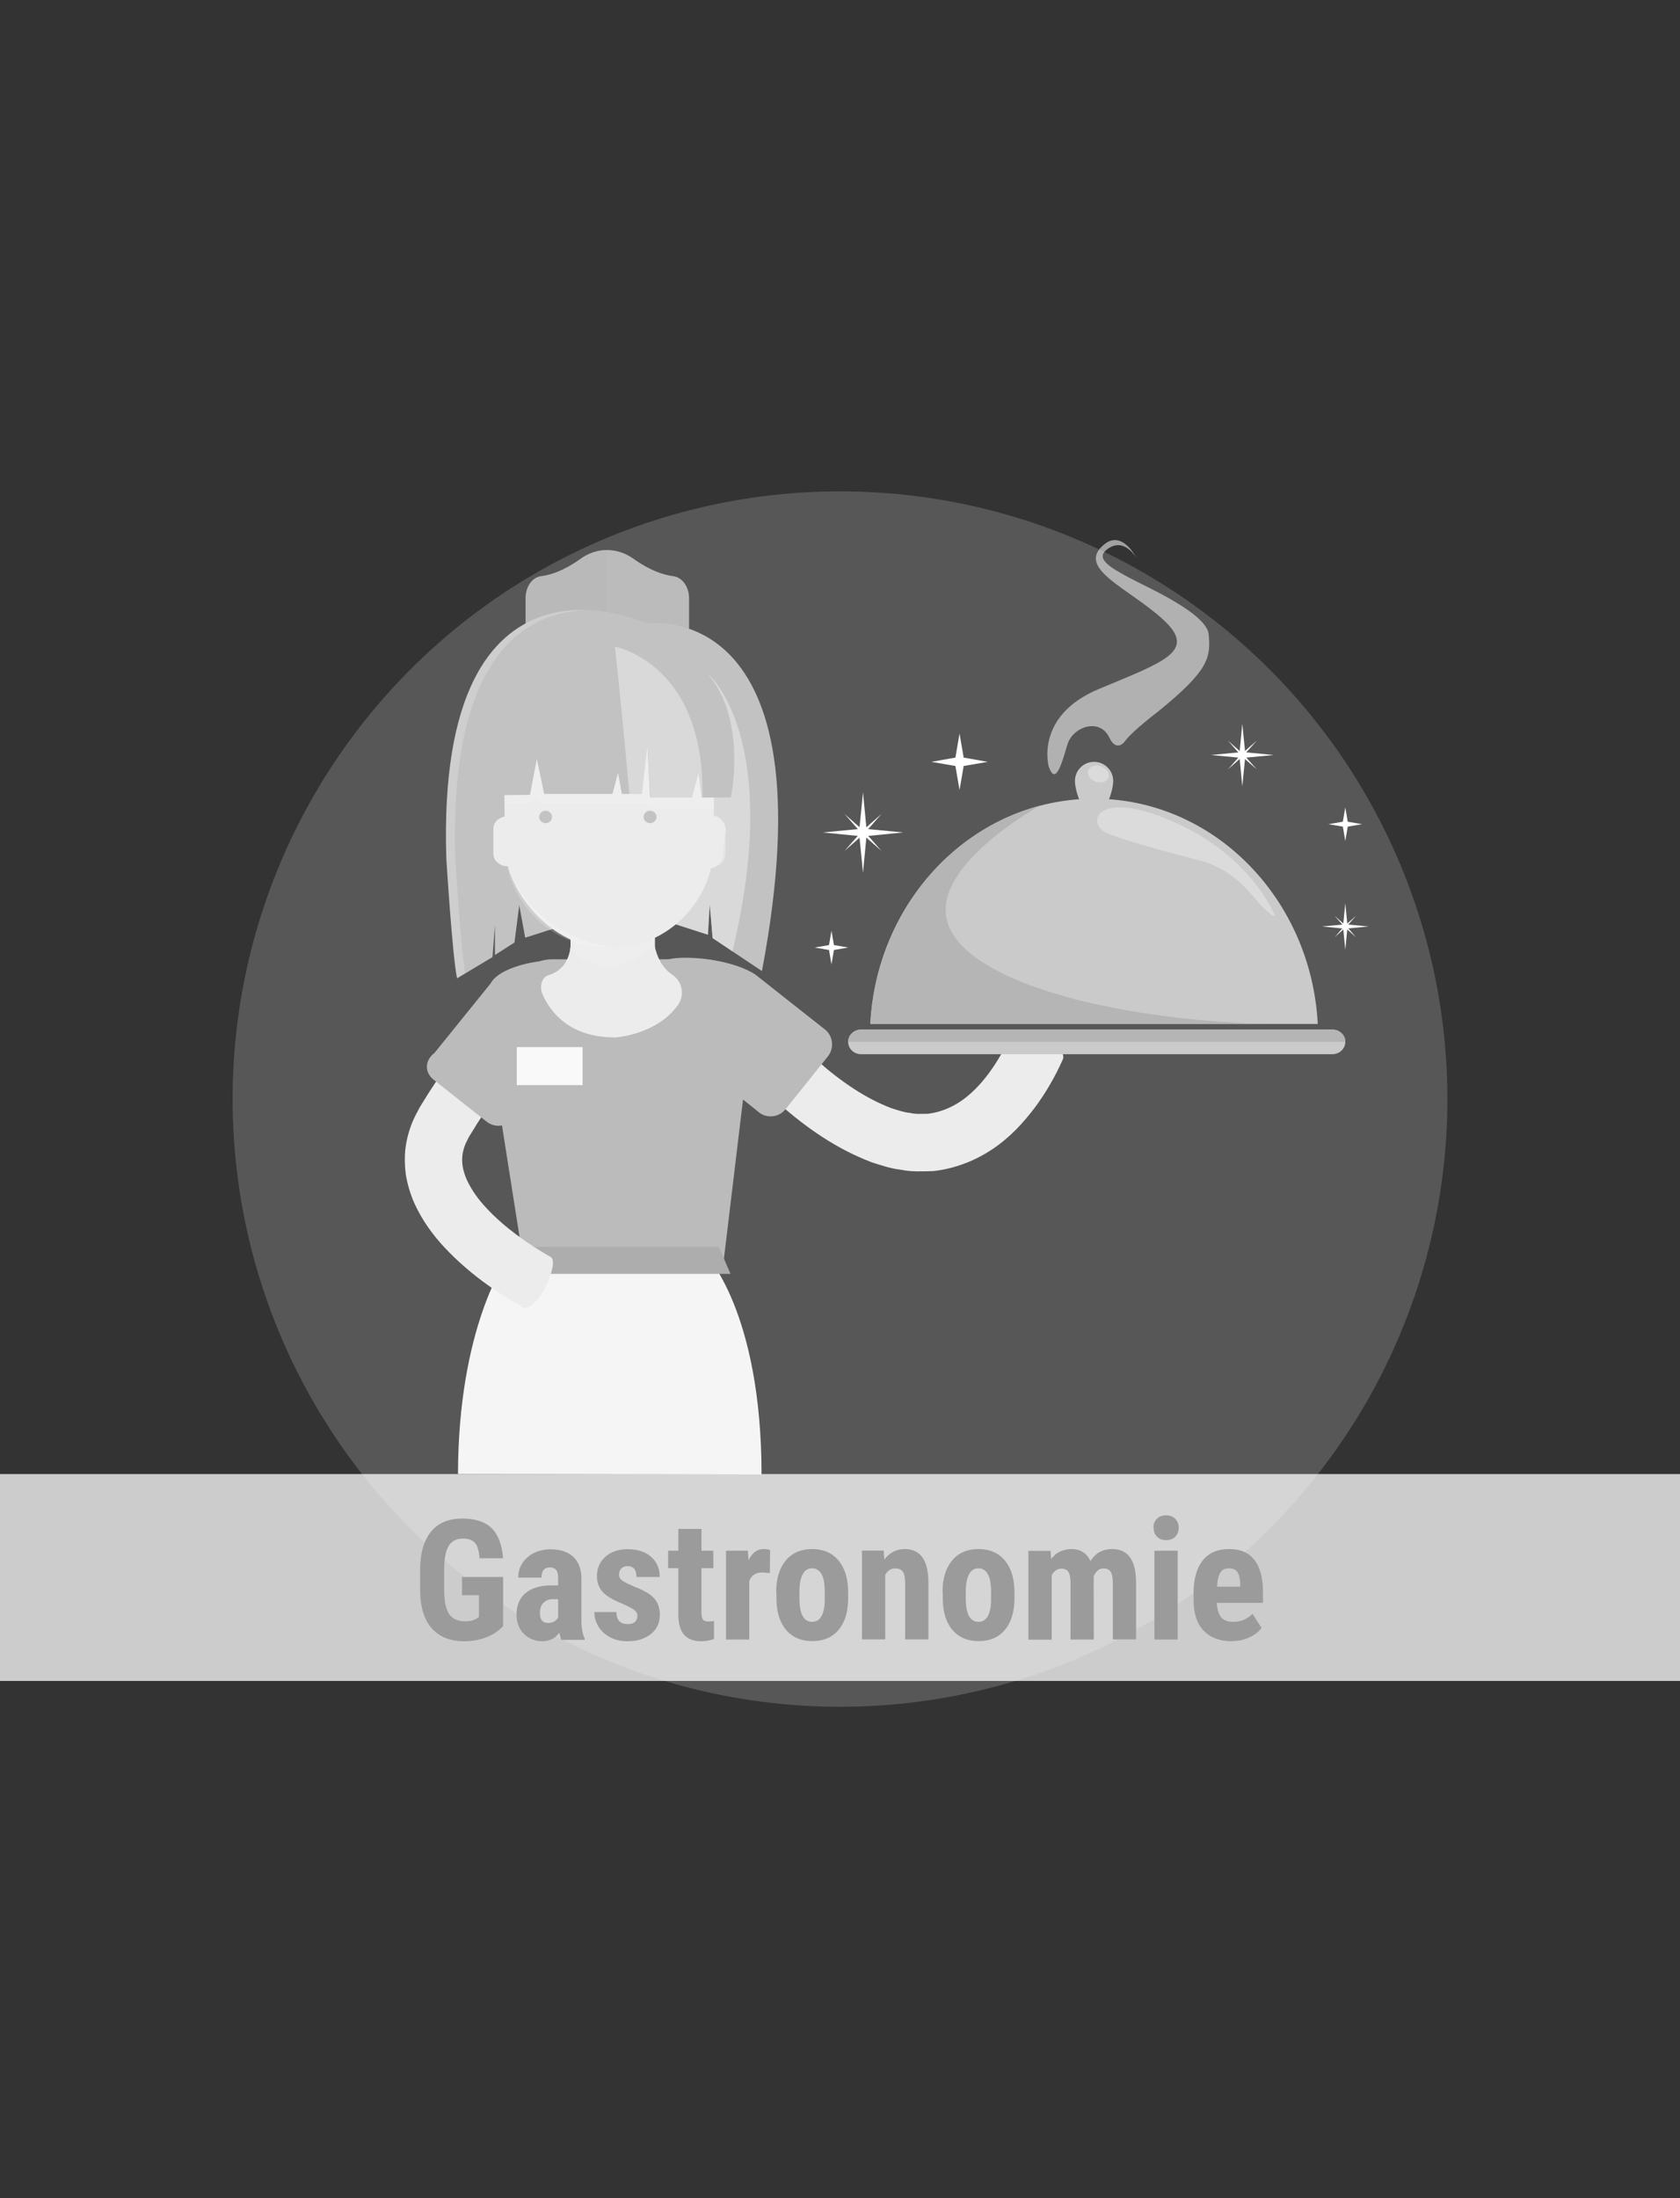 <?xml version="1.0" encoding="UTF-8"?>
<!--
  - $Id$
  -
  - This document contains trade secret data which is the property of
  - markt.de GmbH & Co KG. Information contained herein may not be used,
  - copied or disclosed in whole or part except as permitted by written
  - agreement from markt.de GmbH & Co KG.
  -
  - Copyright (C) 2025 markt.de GmbH & Co KG / Munich / Germany
  -->

<svg xmlns="http://www.w3.org/2000/svg" version="1.1" xmlns:xlink="http://www.w3.org/1999/xlink" viewBox="0 0 130 170">
  <rect x="0" y="0" width="130" height="170" fill="#333333" stroke="none"/>
  <!-- Generator: Adobe Illustrator 29.3.1, SVG Export Plug-In . SVG Version: 2.1.0 Build 151)  -->
  <defs>
    <style>
      .st0, .st1, .st2 {
        fill: #fff;
      }

      .st0, .st3 {
        opacity: .2;
      }

      .st4 {
        fill: #f0f0f0;
        mix-blend-mode: multiply;
        opacity: .49;
      }

      .st5 {
        fill: #c3c3c3;
      }

      .st6 {
        opacity: .15;
      }

      .st6, .st7 {
        fill: #adadad;
      }

      .st8 {
        fill: #aeacaa;
        opacity: .3;
      }

      .st9 {
        fill: #9b9b9b;
      }

      .st10 {
        fill: #b5b5b5;
      }

      .st11 {
        fill: url(#radial-gradient);
      }

      .st12 {
        isolation: isolate;
      }

      .st13 {
        fill: #c2c2c2;
      }

      .st2 {
        opacity: .75;
      }

      .st14 {
        fill: #ececec;
      }

      .st15, .st16 {
        fill: #f9f9f9;
      }

      .st17 {
        fill: #f5f5f5;
      }

      .st18 {
        fill: #e3e3e3;
        opacity: .7;
      }

      .st19 {
        fill: #cacaca;
      }

      .st20 {
        fill: #bbb;
      }

      .st16 {
        opacity: .56;
      }

      .st21 {
        fill: #f1f1f1;
      }
    </style>
    <radialGradient id="radial-gradient" cx="8074.07" cy="-133.39" fx="8074.07" fy="-133.39" r=".09" gradientTransform="translate(-7396.51 182.86) rotate(.03) scale(.92 .96)" gradientUnits="userSpaceOnUse">
      <stop offset=".03" stop-color="#ebebeb"/>
      <stop offset=".34" stop-color="#e6e6e6"/>
      <stop offset=".5" stop-color="#e1e1e1"/>
      <stop offset=".77" stop-color="#d6d6d6"/>
      <stop offset="1" stop-color="#cacaca"/>
    </radialGradient>
  </defs>
  <g class="st12">
    <g id="Ebene_2">
      <circle class="st8" cx="65" cy="85" r="47"/>
      <g>
        <g>
          <g>
            <path class="st20" d="M44.92,43.22c-1.29.92-2.31,1.25-3.05,1.34-.7.09-1.2.83-1.2,1.7v3.05s6.3,0,6.3,0h6.35s0-3.05,0-3.05c0-.87-.52-1.61-1.22-1.7-.74-.09-1.78-.42-3.07-1.34-1.28-.91-2.84-.91-4.12,0Z"/>
            <path class="st6" d="M44.95,43.22c-1.25.92-2.31,1.25-3.02,1.34-.68.09-1.22.83-1.22,1.7v3.05s6.23,0,6.23,0v-6.77c-.81,0-1.36.23-1.98.69Z"/>
          </g>
          <path class="st20" d="M55.91,98.24h-15.3s-2.95-18.72-2.95-18.72c0-2.25,2.67-5.33,5.05-5.33h9.92c2.41,0,5.51,3.21,5.51,5.49l-2.23,18.56Z"/>
          <path class="st17" d="M54.6,96.99h-14.9v-.14c-.63.43-4.24,5.99-4.26,17.14l23.49.04c-.01-12.67-4.34-17.03-4.34-17.03Z"/>
          <path class="st21" d="M50.69,73.77l-1.22,1.34c-1.15,1.25-3,1.24-4.14-.04l-1.18-1.3v-7.64h6.53v7.64Z"/>
          <polygon class="st7" points="56.53 98.52 38.15 98.52 39.07 96.43 55.62 96.43 56.53 98.52"/>
          <path class="st11" d="M52.96,58c-.07.14-.11.22-.11.22.04-.07.08-.14.11-.22Z"/>
          <path class="st14" d="M80.54,80.23c1.17.39,1.93,1.21,1.7,1.71-.59,1.32-1.3,2.56-2.18,3.74-.89,1.17-1.92,2.3-3.26,3.19-1.32.89-2.92,1.52-4.59,1.7-.83.02-1.67.07-2.46-.1-.82-.09-1.54-.34-2.27-.57-2.82-1.07-5.12-2.72-7.16-4.51-2.05-1.81-3.86-3.76-5.54-5.87-.32-.4.22-1.35,1.22-2.07,1-.72,2-1.04,2.28-.69,1.5,1.9,3.19,3.7,4.98,5.28,1.78,1.59,3.76,2.93,5.73,3.67.49.15.99.33,1.44.36.47.12.91.06,1.36.07.88-.11,1.72-.42,2.52-.95,1.61-1.08,2.95-3.02,3.87-5.05.17-.38,1.2-.29,2.36.1Z"/>
          <path class="st20" d="M58.71,86.01l-6.66-5.35c-.63-.51-.73-1.43-.23-2.07l.62-3.51c-3.7-1.17,2.97-1.61,5.97.26l5.43,4.28c.63.51.73,1.43.23,2.07l-3.29,4.1c-.51.63-1.43.73-2.07.23Z"/>
          <path class="st14" d="M42.22,99.53c-.54,1.1-1.37,1.8-1.78,1.57-2.17-1.24-4.2-2.67-6.02-4.6-.9-.96-1.74-2.09-2.36-3.45-.3-.68-.53-1.44-.66-2.23-.1-.8-.11-1.64.04-2.44.15-.8.42-1.58.78-2.25l.27-.51.24-.39.48-.77c.66-1.01,1.33-2.01,2.05-2.97,1.44-1.93,2.97-3.77,4.68-5.52.33-.33,1.31.11,2.14,1.01.84.9,1.31,1.83,1.02,2.11-1.52,1.55-2.95,3.26-4.27,5.03-.66.89-1.28,1.8-1.88,2.73l-.43.7-.22.35-.13.26c-.19.34-.29.67-.36,1-.12.65-.02,1.33.31,2.08.34.74.87,1.51,1.55,2.22,1.34,1.44,3.12,2.71,4.95,3.76.34.19.14,1.21-.4,2.31Z"/>
          <path class="st20" d="M39.73,86.53l5.3-6.7c.5-.64.4-1.56-.24-2.07l-1.39-3.29c-.64-.5-4.68.13-5.43,1.58l-4.34,5.37c-.83.64-.73,1.56-.09,2.07l4.12,3.26c.64.5,1.56.4,2.07-.24Z"/>
          <path class="st13" d="M50.12,48.23s-16.4-7.63-15.58,18.16c0,0,.47,7.57.83,9.27l2.74-1.64.19-2.49v2.33s1.51-.97,1.51-.97l.37-2.88.46,2.51,3.28-1.05,6.2-23.24Z"/>
          <g class="st3">
            <path class="st1" d="M45.4,47.18c-4.69.15-10.66,3.4-10.17,19.21,0,0,.41,6.67.76,8.89l-.63.37c-.37-1.69-.83-9.27-.83-9.27-.52-16.6,6.09-19.36,10.86-19.21Z"/>
          </g>
          <path class="st13" d="M50.12,48.23s14.33-2.17,8.84,26.87l-3.82-2.55-.22-2.6-.14,2.34-12.92-4.17,8.25-19.89Z"/>
          <path class="st4" d="M52.13,52.65l2.71-.48s5.78,4.92,1.84,21.41l-1.54-1.03-.22-2.6-.14,2.34-9.34-3.01,6.68-16.63Z"/>
          <path class="st14" d="M44.06,71.63s.78,3.06-1.64,3.8c-.54.17-.67.91-.45,1.44.58,1.35,2.07,3.39,5.67,3.36,0,0,3.15-.19,4.81-2.49.55-.77.36-1.84-.43-2.36s-1.64-1.71-1.5-4.34l-6.46.6Z"/>
          <path class="st4" d="M50.65,73.05c-.12-.51-.18-1.13-.13-1.88l-6.46.54s.24.85.04,1.72c1.07,1,3.49,2.49,6.56-.38Z"/>
          <path class="st14" d="M39.31,63.12v2.47c0,.48.06.95.17,1.4-.05,0-.11.01-.17.01h0c-.62,0-1.13-.42-1.13-.95v-1.98c0-.52.5-.94,1.12-.95Z"/>
          <path class="st4" d="M55.02,63.12v2.47c0,.48-.07,1-.18,1.45.05,0,.1.06.16.06h0c.62,0,1.13-.53,1.13-1.05v-1.98c0-.52-.56-.94-1.11-.95Z"/>
          <rect class="st14" x="39.04" y="51.63" width="16.2" height="21.71" rx="8.1" ry="8.1"/>
          <path class="st4" d="M40.93,56.31l11.48.73s.06.01.09.03l2.71,1.98c.02.22.03.44.03.67v2.76h-4.95c-.09,0-.17-.07-.17-.17h0c0-.09-.07-.17-.17-.17h-8.01c-.05,0-.1-.02-.13-.06l-.22-.28c-.06-.08-.18-.09-.25-.01l-.28.3s-.08.05-.12.05h-1.9v-2.42c0-.08,0-.15,0-.23l1.73-3.1c.03-.06.09-.09.16-.09Z"/>
          <path class="st0" d="M47.67,73.31s0,0,0,0l-1.7-.07c-3.26-.47-5.89-2.88-6.68-6.03l.04-.22s1.57,5.47,8.34,6.31Z"/>
          <rect class="st14" x="53.78" y="63.05" width="2.26" height="4.09" rx="1.06" ry="1.06" transform="translate(102 136.06) rotate(-173.42)"/>
          <ellipse class="st5" cx="50.3" cy="63.18" rx=".5" ry=".48"/>
          <path class="st5" d="M42.72,63.18c0,.27-.23.48-.5.48s-.5-.22-.5-.48c0-.27.23-.48.5-.48s.5.22.5.48Z"/>
          <path class="st13" d="M47.1,49.36s-10.39-1.55-9.73,12.15l3.64-.04.53-2.77.57,2.7h5.29s.42-1.63.42-1.63l.3,1.63h1.55s.43-3.73.43-3.73l.2,4.01h3.25s.51-1.93.51-1.93l.25,1.93h2.24s2.79-12.72-9.47-12.32Z"/>
          <path class="st4" d="M47.58,50.01s7,1.29,6.77,11.67h-.02l-.25-1.93-.51,1.93h-3.25s-.2-4.01-.2-4.01l-.43,3.73h-.99c-.2-2.25-.69-7.57-1.12-11.39Z"/>
          <rect class="st15" x="39.99" y="80.98" width="5.09" height="2.94" transform="translate(85.07 164.9) rotate(-180)"/>
        </g>
        <g>
          <g>
            <path class="st19" d="M104.1,80.58c0,.53-.45.95-1.01.95h-36.45c-.56,0-1.01-.43-1.01-.95h0c0-.53.45-.95,1.01-.95h36.45c.56,0,1.01.43,1.01.95h0Z"/>
            <path class="st10" d="M103.09,79.62h-36.45c-.56,0-1.01.43-1.01.95h38.48c0-.53-.45-.95-1.01-.95Z"/>
            <g>
              <g>
                <path class="st19" d="M101.97,79.19c-.51-9.71-8.06-17.42-17.31-17.42s-16.81,7.71-17.31,17.42h34.63Z"/>
                <path class="st19" d="M86.14,60.4c0,.82-.66,2.73-1.48,2.73s-1.48-1.91-1.48-2.73.66-1.48,1.48-1.48,1.48.66,1.48,1.48Z"/>
                <path class="st10" d="M73.37,71.48c-1.58-4.4,7.07-9.16,7.08-9.16-7.24,1.92-12.68,8.69-13.11,16.88h30.5c-12.2-.41-22.9-3.32-24.48-7.72Z"/>
                <path class="st18" d="M92.66,66.5s-6.49-1.64-7.31-2.24c-1.26-.93-.08-3.24,5.73-.58,5.81,2.65,7.55,7.08,7.55,7.08,0,0,.08.39-.91-.61-1-1-2.16-2.95-5.06-3.65Z"/>
                <path class="st18" d="M85.77,60.14c-.12.32-.56.46-.99.31-.43-.15-.69-.54-.57-.87.12-.32.56-.46.99-.31.43.15.69.54.57.87Z"/>
              </g>
              <path class="st16" d="M81.16,59.32s-1.15-3.93,3.86-6.03c5.01-2.1,7.65-2.91,5.01-5.35-2.64-2.44-6.82-3.97-4.61-5.82,1.42-1.19,2.51,1.02,2.51,1.02,0,0-.99-1.73-2.34-.59-.86.73.58,1.47,1.83,2.15,1.25.68,5.97,2.72,6.11,4.37.15,1.75.07,2.74-3.92,5.96,0,0-1.96,1.49-2.51,2.23-.54.74-1.01.32-1.25-.2-.75-1.6-2.86-.85-3.26.54-.41,1.39-.9,3.19-1.42,1.73Z"/>
              <polygon class="st1" points="74.57 58.59 76.43 58.92 74.57 59.24 74.25 61.1 73.93 59.24 72.07 58.92 73.93 58.59 74.25 56.73 74.57 58.59"/>
              <g>
                <polygon class="st1" points="96.35 58.18 98.56 58.39 96.35 58.6 96.13 60.81 95.92 58.6 93.71 58.39 95.92 58.18 96.13 55.97 96.35 58.18"/>
                <polygon class="st1" points="96.13 58.26 97.25 57.28 96.26 58.39 97.25 59.5 96.13 58.52 95.02 59.5 96 58.39 95.02 57.28 96.13 58.26"/>
              </g>
              <g>
                <polygon class="st1" points="67.05 64.11 69.89 64.38 67.05 64.66 66.78 67.5 66.5 64.66 63.67 64.38 66.5 64.11 66.78 61.27 67.05 64.11"/>
                <polygon class="st1" points="66.78 64.21 68.21 62.95 66.95 64.38 68.21 65.81 66.78 64.55 65.35 65.81 66.61 64.38 65.35 62.95 66.78 64.21"/>
              </g>
              <polygon class="st1" points="104.29 63.55 105.4 63.74 104.29 63.93 104.1 65.04 103.91 63.93 102.8 63.74 103.91 63.55 104.1 62.44 104.29 63.55"/>
            </g>
          </g>
          <g>
            <polygon class="st1" points="104.26 71.5 105.9 71.65 104.26 71.81 104.1 73.45 103.94 71.81 102.3 71.65 103.94 71.5 104.1 69.86 104.26 71.5"/>
            <polygon class="st1" points="104.1 71.56 104.93 70.83 104.2 71.65 104.93 72.48 104.1 71.75 103.28 72.48 104 71.65 103.28 70.83 104.1 71.56"/>
          </g>
          <polygon class="st1" points="64.53 73.09 65.64 73.28 64.53 73.47 64.34 74.58 64.15 73.47 63.04 73.28 64.15 73.09 64.34 71.98 64.53 73.09"/>
        </g>
      </g>
      <rect class="st2" y="114" width="130" height="16"/>
      <g>
        <path class="st9" d="M38.94,125.75c-.36.39-.8.68-1.32.88-.52.2-1.09.3-1.72.3-1.06,0-1.89-.33-2.48-.99-.59-.66-.89-1.62-.91-2.87v-1.66c0-1.27.28-2.25.83-2.94.56-.69,1.37-1.03,2.43-1.03,1,0,1.76.25,2.27.74.51.5.8,1.27.89,2.33h-1.82c-.05-.59-.17-.99-.37-1.2-.19-.21-.5-.32-.91-.32-.5,0-.87.18-1.1.55s-.35.95-.36,1.76v1.68c0,.84.13,1.45.38,1.84.25.38.67.57,1.24.57.37,0,.67-.07.9-.22l.17-.11v-1.69h-1.31v-1.41h3.18v3.81Z"/>
        <path class="st9" d="M43.43,126.8c-.05-.11-.1-.28-.15-.53-.32.44-.76.66-1.31.66s-1.05-.19-1.43-.57c-.38-.38-.57-.87-.57-1.48,0-.72.23-1.28.69-1.67.46-.39,1.12-.59,1.98-.6h.55v-.55c0-.31-.05-.53-.16-.65s-.26-.19-.46-.19c-.45,0-.67.26-.67.79h-1.8c0-.63.24-1.16.71-1.57.48-.41,1.08-.62,1.81-.62s1.34.2,1.75.59c.41.39.62.95.62,1.68v3.23c0,.59.09,1.06.25,1.39v.11h-1.81ZM42.37,125.52c.2,0,.37-.04.51-.12s.24-.18.31-.29v-1.43h-.43c-.3,0-.54.1-.72.29-.18.19-.26.45-.26.78,0,.51.2.76.6.76Z"/>
        <path class="st9" d="M49.33,124.96c0-.15-.07-.29-.22-.42-.15-.13-.47-.3-.97-.52-.74-.3-1.25-.61-1.53-.93-.28-.32-.42-.72-.42-1.2,0-.6.22-1.1.65-1.49.43-.39,1.01-.59,1.72-.59.75,0,1.36.19,1.81.58s.68.91.68,1.57h-1.8c0-.56-.23-.84-.7-.84-.19,0-.35.06-.47.18s-.18.28-.18.5c0,.15.07.29.2.4.14.12.46.28.96.5.73.27,1.25.57,1.55.9.3.33.45.76.45,1.29,0,.61-.23,1.11-.69,1.48s-1.07.56-1.82.56c-.5,0-.95-.1-1.33-.3s-.69-.47-.9-.82c-.22-.35-.33-.73-.33-1.14h1.71c0,.31.08.55.22.7.14.16.36.23.68.23.48,0,.72-.22.72-.65Z"/>
        <path class="st9" d="M54.28,118.24v1.69h.92v1.35h-.92v3.41c0,.27.04.46.11.56.07.1.22.15.43.15.17,0,.32-.01.43-.04v1.4c-.32.11-.65.17-1,.17-1.16,0-1.75-.67-1.76-2v-3.65h-.79v-1.35h.79v-1.69h1.8Z"/>
        <path class="st9" d="M59.58,121.66l-.6-.05c-.49,0-.82.22-1,.65v4.54h-1.8v-6.87h1.69l.05.74c.28-.58.67-.87,1.17-.87.2,0,.37.03.5.08l-.02,1.78Z"/>
        <path class="st9" d="M60.06,123.14c0-1.04.25-1.86.74-2.45s1.17-.89,2.04-.89,1.56.3,2.05.89.74,1.41.74,2.46v.44c0,1.05-.24,1.86-.73,2.45s-1.17.88-2.04.88-1.56-.3-2.05-.89c-.49-.59-.73-1.41-.73-2.46v-.44ZM61.86,123.59c0,1.23.33,1.84.98,1.84.6,0,.93-.51.98-1.54v-.76c0-.63-.08-1.09-.25-1.39-.17-.3-.42-.45-.74-.45s-.54.15-.71.45c-.17.3-.26.77-.26,1.39v.45Z"/>
        <path class="st9" d="M68.38,119.93l.05.68c.41-.54.94-.81,1.59-.81,1.18,0,1.79.83,1.82,2.48v4.51h-1.8v-4.38c0-.39-.06-.67-.17-.85-.12-.18-.32-.26-.61-.26-.33,0-.58.17-.76.5v4.99h-1.8v-6.87h1.69Z"/>
        <path class="st9" d="M72.93,123.14c0-1.04.25-1.86.74-2.45s1.17-.89,2.04-.89,1.56.3,2.05.89.74,1.41.74,2.46v.44c0,1.05-.24,1.86-.73,2.45s-1.17.88-2.04.88-1.56-.3-2.05-.89c-.49-.59-.73-1.41-.73-2.46v-.44ZM74.73,123.59c0,1.23.33,1.84.98,1.84.6,0,.93-.51.98-1.54v-.76c0-.63-.08-1.09-.25-1.39-.17-.3-.42-.45-.74-.45s-.54.15-.71.45c-.17.3-.26.77-.26,1.39v.45Z"/>
        <path class="st9" d="M81.29,119.93l.05.63c.4-.51.93-.76,1.59-.76s1.17.31,1.45.93c.39-.62.95-.93,1.68-.93,1.2,0,1.82.83,1.85,2.49v4.5h-1.8v-4.39c0-.4-.06-.68-.17-.85s-.3-.25-.56-.25c-.33,0-.58.21-.75.62v.22s.01,4.66.01,4.66h-1.8v-4.37c0-.39-.05-.68-.16-.85-.11-.18-.29-.26-.56-.26-.31,0-.55.17-.74.5v4.99h-1.8v-6.87h1.68Z"/>
        <path class="st9" d="M89.25,118.15c0-.28.09-.51.27-.69s.41-.27.71-.27.53.09.71.27.27.41.27.69-.09.5-.26.69c-.18.18-.41.27-.71.27s-.54-.09-.71-.27c-.18-.18-.26-.41-.26-.69ZM91.13,126.8h-1.8v-6.87h1.8v6.87Z"/>
        <path class="st9" d="M95.29,126.93c-.92,0-1.64-.28-2.16-.83s-.77-1.34-.77-2.36v-.55c0-1.08.24-1.92.71-2.51s1.15-.88,2.04-.88,1.51.28,1.95.83.66,1.37.67,2.45v.88h-3.57c.03.51.14.88.34,1.12s.51.35.92.35c.6,0,1.1-.21,1.5-.62l.7,1.09c-.22.3-.54.55-.96.74s-.87.28-1.36.28ZM94.17,122.71h1.8v-.17c0-.41-.08-.72-.2-.93s-.35-.32-.66-.32-.54.11-.68.34c-.14.22-.23.58-.25,1.08Z"/>
      </g>
    </g>
  </g>
</svg>